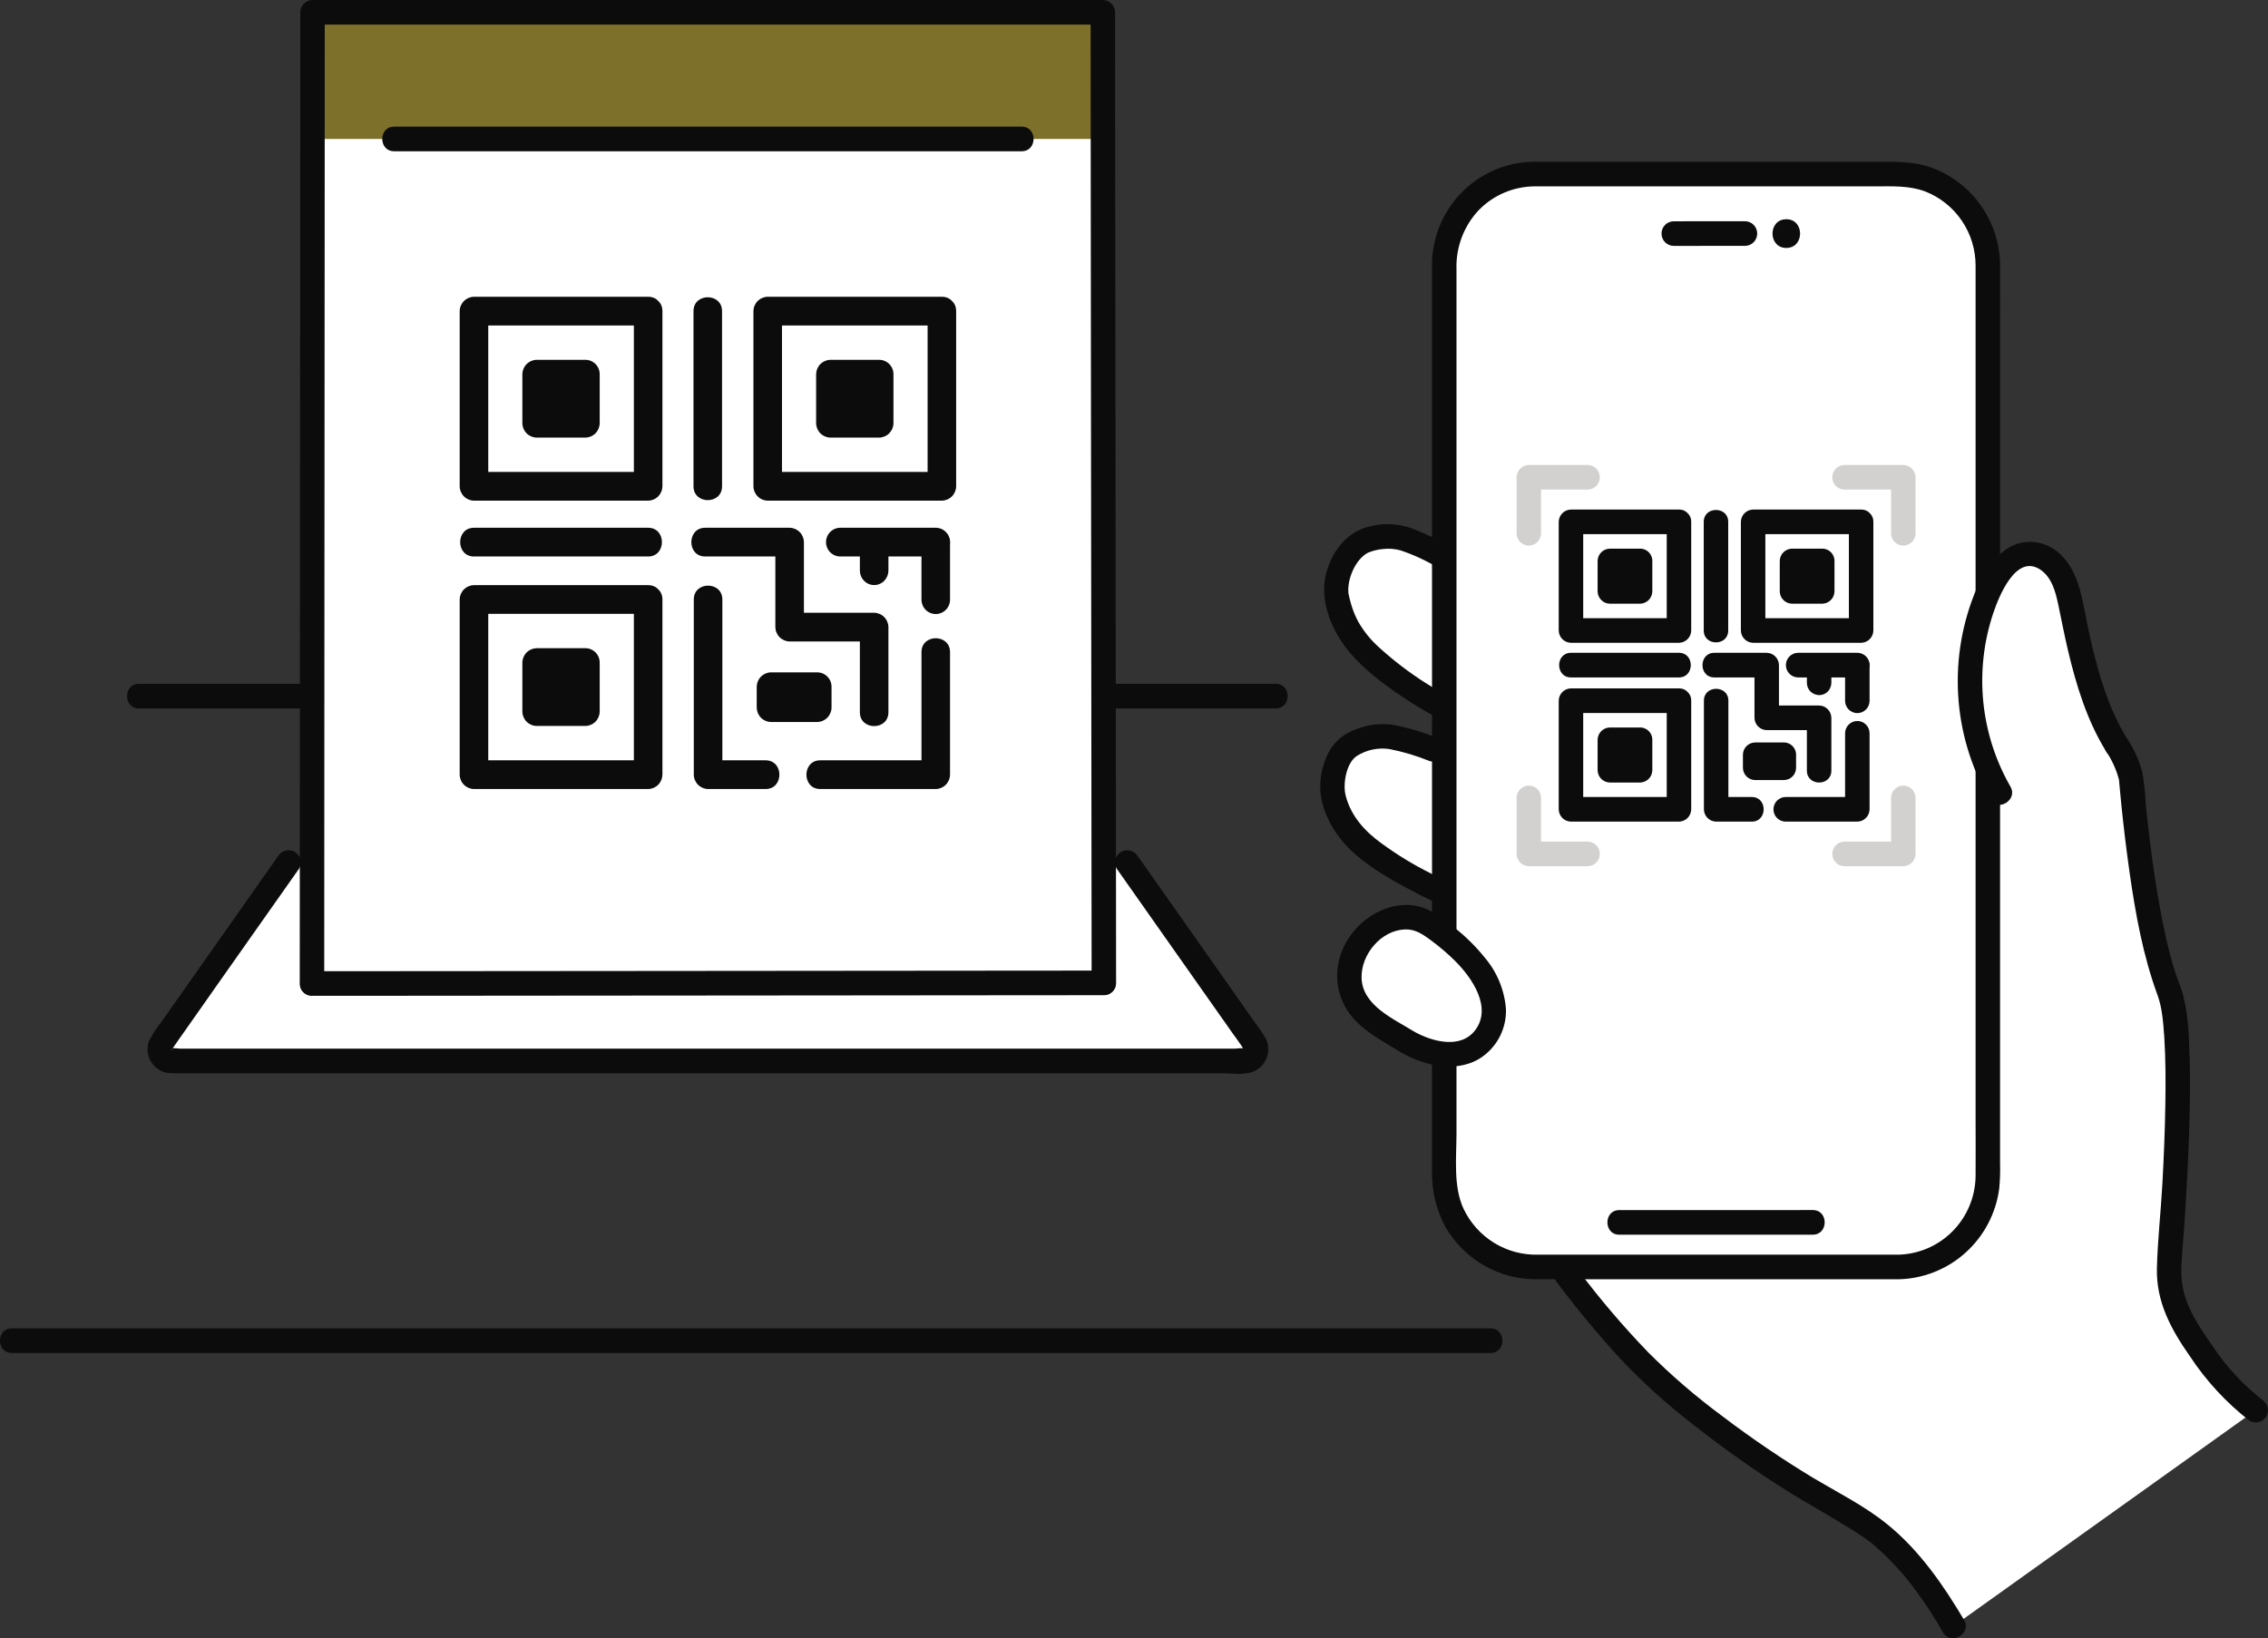 <svg width="209" height="151" viewBox="0 0 209 151" fill="none" xmlns="http://www.w3.org/2000/svg">
<rect x="0" y="0" width="209" height="151" fill="#333333" stroke="none"/>
<g clip-path="url(#clip0_15116_91122)">
<path d="M26.592 79.495C25.52 81.016 17.312 92.653 14.903 96.115C14.792 96.275 14.727 96.462 14.714 96.657C14.702 96.852 14.743 97.046 14.833 97.219C14.923 97.392 15.058 97.537 15.224 97.638C15.39 97.739 15.58 97.793 15.774 97.792H114.698C114.892 97.793 115.082 97.74 115.248 97.639C115.414 97.538 115.55 97.393 115.64 97.22C115.73 97.046 115.77 96.852 115.758 96.657C115.745 96.462 115.68 96.275 115.569 96.115C113.16 92.653 104.952 81.016 103.88 79.495H26.592Z" fill="white"/>
<path d="M12.799 65.301H117.571C119.022 65.301 119.025 63.032 117.571 63.032H12.799C11.348 63.032 11.345 65.301 12.799 65.301Z" fill="#0C0C0C"/>
<path d="M28.75 90.655C28.75 85.615 28.8 8.902 28.8 1.135H101.629C101.629 11.662 101.723 86.802 101.723 90.597" fill="white"/>
<path d="M30.627 1.135H28.883C28.883 2.676 28.881 6.931 28.877 12.807H101.723C101.715 7.267 101.712 3.088 101.712 1.135H30.627Z" fill="#7D702A"/>
<path d="M1.089 124.708H137.359C138.811 124.708 138.813 122.439 137.359 122.439H1.089C-0.362 122.439 -0.364 124.708 1.089 124.708Z" fill="#0C0C0C"/>
<path d="M29.878 90.655C29.878 87.278 29.879 83.902 29.883 80.525C29.886 73.769 29.89 67.012 29.894 60.256C29.899 52.246 29.904 44.236 29.909 36.225C29.914 29.033 29.918 21.842 29.922 14.652C29.924 10.367 29.926 6.082 29.928 1.796V1.135L28.8 2.269H101.629L100.501 1.135C100.501 5.34 100.504 9.544 100.511 13.749C100.517 20.829 100.525 27.909 100.533 34.989C100.542 42.94 100.551 50.89 100.56 58.841C100.568 65.648 100.576 72.455 100.583 79.263C100.588 82.909 100.592 86.556 100.595 90.203V90.6C100.595 92.06 102.85 92.062 102.85 90.6C102.85 87.456 102.847 84.313 102.841 81.169C102.834 74.631 102.827 68.093 102.819 61.555C102.81 53.635 102.8 45.714 102.792 37.794C102.784 30.506 102.776 23.218 102.768 15.93C102.764 11.29 102.76 6.649 102.757 2.009V1.135C102.753 0.835 102.632 0.549 102.422 0.337C102.211 0.125 101.927 0.004 101.629 0L28.8 0C28.502 0.004 28.218 0.125 28.007 0.337C27.797 0.549 27.676 0.835 27.672 1.135C27.672 4.941 27.671 8.746 27.667 12.552C27.664 19.529 27.66 26.506 27.655 33.482C27.651 41.505 27.646 49.527 27.641 57.549L27.628 78.538C27.625 82.42 27.623 86.301 27.622 90.182V90.655C27.622 92.115 29.878 92.117 29.878 90.655V90.655Z" fill="#0C0C0C"/>
<path d="M28.75 91.79C31.955 91.79 35.161 91.788 38.367 91.784L55.566 91.77L75.157 91.754L92.115 91.739C95.201 91.737 98.288 91.735 101.375 91.732H101.725C103.176 91.732 103.179 89.463 101.725 89.463C99.07 89.463 96.415 89.465 93.76 89.469L77.412 89.483L57.868 89.5C51.965 89.505 46.062 89.51 40.16 89.514C36.556 89.517 32.951 89.519 29.346 89.521H28.75C27.298 89.521 27.296 91.79 28.75 91.79V91.79Z" fill="#0C0C0C"/>
<path d="M25.619 78.923C22.011 84.043 18.405 89.166 14.803 94.293C14.386 94.797 14.029 95.349 13.74 95.936C13.629 96.233 13.582 96.551 13.603 96.868C13.625 97.185 13.714 97.493 13.864 97.772C14.015 98.051 14.224 98.294 14.476 98.485C14.729 98.676 15.019 98.809 15.328 98.877C15.651 98.927 15.978 98.944 16.304 98.927H112.547C113.399 98.927 114.447 99.08 115.285 98.848C115.6 98.755 115.891 98.593 116.136 98.373C116.381 98.153 116.574 97.882 116.702 97.577C116.829 97.273 116.888 96.944 116.874 96.614C116.86 96.284 116.773 95.962 116.62 95.67C116.311 95.166 115.975 94.679 115.614 94.211C114.655 92.842 113.695 91.475 112.733 90.108C110.643 87.136 108.551 84.166 106.458 81.197L104.854 78.923C104.698 78.669 104.45 78.485 104.163 78.41C103.876 78.334 103.571 78.372 103.311 78.516C103.054 78.669 102.868 78.918 102.793 79.208C102.717 79.499 102.758 79.807 102.906 80.068C106.457 85.107 110.005 90.148 113.55 95.19C113.883 95.667 114.249 96.136 114.555 96.63C114.822 97.062 114.52 96.634 114.696 96.658C114.686 96.658 114.666 96.663 114.658 96.658C114.511 96.56 113.965 96.658 113.794 96.658H16.6C16.441 96.658 15.942 96.567 15.801 96.658C15.805 96.658 15.747 96.666 15.784 96.658C15.822 96.65 15.869 96.76 15.837 96.773C15.717 96.824 15.91 96.636 15.956 96.568C16.299 96.06 16.658 95.562 17.009 95.06C17.981 93.676 18.952 92.293 19.923 90.91C21.953 88.024 23.984 85.139 26.017 82.257C26.533 81.526 27.047 80.796 27.562 80.065C27.711 79.805 27.752 79.496 27.676 79.206C27.6 78.915 27.414 78.667 27.158 78.513C26.898 78.368 26.592 78.329 26.305 78.404C26.017 78.48 25.77 78.665 25.615 78.92L25.619 78.923Z" fill="#0C0C0C"/>
<path d="M36.316 13.942H94.156C95.607 13.942 95.61 11.673 94.156 11.673H36.316C34.865 11.673 34.862 13.942 36.316 13.942Z" fill="#0C0C0C"/>
<path d="M59.727 28.678H43.677V44.824H59.727V28.678Z" fill="white"/>
<path d="M59.728 27.354H43.677C43.329 27.359 42.998 27.5 42.752 27.747C42.506 27.994 42.366 28.328 42.361 28.678V44.823C42.366 45.173 42.506 45.507 42.752 45.754C42.998 46.001 43.33 46.142 43.677 46.147H59.728C60.075 46.142 60.407 46.001 60.653 45.754C60.898 45.507 61.038 45.173 61.044 44.823V28.678C61.044 26.976 58.412 26.972 58.412 28.678V44.823L59.728 43.5H43.677L44.993 44.823V28.678L43.677 30.001H59.728C61.419 30.001 61.423 27.354 59.728 27.354Z" fill="#0C0C0C"/>
<path d="M63.907 28.677V44.823C63.907 46.525 66.538 46.529 66.538 44.823V28.677C66.538 26.976 63.907 26.971 63.907 28.677Z" fill="#0C0C0C"/>
<path d="M59.728 48.646H43.677C41.985 48.646 41.98 51.294 43.677 51.294H59.728C61.419 51.294 61.424 48.646 59.728 48.646Z" fill="#0C0C0C"/>
<path d="M86.231 48.646H77.434C77.085 48.646 76.751 48.786 76.504 49.034C76.257 49.282 76.119 49.619 76.119 49.97C76.119 50.321 76.257 50.658 76.504 50.906C76.751 51.154 77.085 51.294 77.434 51.294H86.231C86.58 51.294 86.915 51.154 87.162 50.906C87.409 50.658 87.547 50.321 87.547 49.97C87.547 49.619 87.409 49.282 87.162 49.034C86.915 48.786 86.58 48.646 86.231 48.646Z" fill="#0C0C0C"/>
<path d="M64.979 51.294H72.766L71.45 49.97V57.803C71.455 58.153 71.595 58.487 71.841 58.734C72.087 58.981 72.419 59.122 72.766 59.127H80.554L79.238 57.803V65.65C79.238 67.352 81.869 67.357 81.869 65.65V57.803C81.865 57.454 81.724 57.12 81.478 56.873C81.233 56.626 80.901 56.485 80.554 56.48H72.766L74.082 57.803V49.97C74.077 49.62 73.937 49.286 73.691 49.039C73.445 48.792 73.114 48.651 72.766 48.646H64.979C63.287 48.646 63.283 51.294 64.979 51.294Z" fill="#0C0C0C"/>
<path d="M63.934 55.258V71.404C63.939 71.754 64.079 72.088 64.325 72.335C64.571 72.582 64.903 72.723 65.25 72.728H70.553C72.245 72.728 72.249 70.081 70.553 70.081H65.25L66.566 71.404V55.258C66.566 53.557 63.934 53.552 63.934 55.258Z" fill="#0C0C0C"/>
<path d="M75.584 72.728H86.231C86.579 72.723 86.911 72.582 87.156 72.335C87.402 72.087 87.542 71.754 87.547 71.404V60.106C87.547 58.404 84.916 58.4 84.916 60.106V71.404L86.231 70.081H75.584C73.893 70.081 73.888 72.728 75.584 72.728Z" fill="#0C0C0C"/>
<path d="M53.947 34.49H49.453V39.011H53.947V34.49Z" fill="#0C0C0C"/>
<path d="M53.947 33.166H49.453C49.106 33.172 48.774 33.313 48.528 33.56C48.282 33.807 48.142 34.141 48.137 34.49V39.011C48.142 39.361 48.282 39.694 48.528 39.942C48.774 40.189 49.106 40.33 49.453 40.335H53.947C54.295 40.33 54.627 40.189 54.872 39.942C55.118 39.694 55.258 39.361 55.263 39.011V34.49C55.263 34.139 55.124 33.802 54.878 33.554C54.631 33.306 54.296 33.166 53.947 33.166C53.598 33.166 53.264 33.306 53.017 33.554C52.77 33.802 52.632 34.139 52.632 34.49V39.011L53.947 37.687H49.453L50.769 39.011V34.49L49.453 35.813H53.947C54.12 35.813 54.291 35.779 54.451 35.712C54.611 35.646 54.756 35.548 54.878 35.426C55 35.303 55.097 35.157 55.163 34.996C55.229 34.836 55.263 34.663 55.263 34.49C55.263 34.316 55.229 34.144 55.163 33.983C55.097 33.822 55 33.677 54.878 33.554C54.756 33.431 54.611 33.333 54.451 33.267C54.291 33.2 54.12 33.166 53.947 33.166V33.166Z" fill="#0C0C0C"/>
<path d="M86.795 28.678H70.745V44.824H86.795C86.795 38.235 86.795 31.625 86.795 28.678Z" fill="white"/>
<path d="M86.795 27.354H70.746C70.398 27.359 70.066 27.5 69.82 27.747C69.575 27.994 69.434 28.328 69.43 28.678V44.823C69.435 45.173 69.575 45.507 69.821 45.754C70.066 46.001 70.398 46.142 70.746 46.147H86.795C87.143 46.142 87.475 46.001 87.72 45.754C87.966 45.507 88.106 45.173 88.111 44.823C88.111 39.442 88.111 34.06 88.111 28.678C88.111 26.976 85.48 26.972 85.48 28.678C85.48 34.059 85.48 39.441 85.48 44.823L86.795 43.5H70.746L72.061 44.823V28.678L70.746 30.001H86.795C88.487 30.001 88.492 27.354 86.795 27.354Z" fill="#0C0C0C"/>
<path d="M81.018 34.49H76.523V39.011H81.018V34.49Z" fill="#0C0C0C"/>
<path d="M81.018 33.166H76.523C76.176 33.172 75.844 33.313 75.598 33.56C75.353 33.807 75.213 34.141 75.207 34.49V39.011C75.213 39.361 75.353 39.694 75.598 39.942C75.844 40.189 76.176 40.33 76.523 40.335H81.018C81.365 40.33 81.697 40.189 81.943 39.942C82.188 39.694 82.329 39.361 82.334 39.011V34.49C82.334 34.139 82.195 33.802 81.948 33.554C81.701 33.306 81.367 33.166 81.018 33.166C80.669 33.166 80.334 33.306 80.087 33.554C79.841 33.802 79.702 34.139 79.702 34.49V39.011L81.018 37.687H76.523L77.839 39.011V34.49L76.523 35.813H81.018C81.191 35.813 81.362 35.779 81.521 35.712C81.681 35.646 81.826 35.548 81.948 35.426C82.07 35.303 82.167 35.157 82.233 34.996C82.299 34.836 82.334 34.663 82.334 34.49C82.334 34.316 82.299 34.144 82.233 33.983C82.167 33.822 82.07 33.677 81.948 33.554C81.826 33.431 81.681 33.333 81.521 33.267C81.362 33.2 81.191 33.166 81.018 33.166V33.166Z" fill="#0C0C0C"/>
<path d="M75.311 63.297H71.049V65.226H75.311V63.297Z" fill="#0C0C0C"/>
<path d="M75.311 61.974H71.049C70.701 61.979 70.37 62.12 70.124 62.367C69.878 62.614 69.738 62.948 69.733 63.297V65.226C69.738 65.575 69.878 65.909 70.124 66.156C70.37 66.403 70.701 66.544 71.049 66.549H75.311C75.659 66.544 75.99 66.403 76.236 66.156C76.482 65.909 76.622 65.575 76.627 65.226V63.297C76.627 62.946 76.488 62.61 76.242 62.362C75.995 62.113 75.66 61.974 75.311 61.974C74.962 61.974 74.627 62.113 74.381 62.362C74.134 62.61 73.995 62.946 73.995 63.297V65.226L75.311 63.902H71.049L72.365 65.226V63.297L71.049 64.621H75.311C75.484 64.621 75.655 64.587 75.815 64.52C75.974 64.454 76.119 64.356 76.242 64.233C76.364 64.111 76.461 63.965 76.527 63.804C76.593 63.643 76.627 63.471 76.627 63.297C76.627 63.124 76.593 62.952 76.527 62.791C76.461 62.63 76.364 62.484 76.242 62.362C76.119 62.239 75.974 62.141 75.815 62.075C75.655 62.008 75.484 61.974 75.311 61.974Z" fill="#0C0C0C"/>
<path d="M79.238 50.043V52.603C79.242 52.954 79.38 53.289 79.623 53.539C79.746 53.662 79.891 53.76 80.05 53.826C80.21 53.893 80.381 53.927 80.554 53.927C80.727 53.927 80.898 53.893 81.057 53.826C81.217 53.76 81.362 53.662 81.484 53.539C81.726 53.288 81.864 52.953 81.87 52.603V50.043C81.865 49.693 81.727 49.358 81.484 49.107C81.362 48.984 81.217 48.886 81.057 48.82C80.898 48.753 80.727 48.719 80.554 48.719C80.381 48.719 80.21 48.753 80.05 48.82C79.891 48.886 79.746 48.984 79.623 49.107C79.381 49.358 79.243 49.693 79.238 50.043Z" fill="#0C0C0C"/>
<path d="M84.915 50.043V55.274C84.915 55.625 85.054 55.962 85.301 56.21C85.548 56.458 85.882 56.598 86.231 56.598C86.58 56.598 86.915 56.458 87.162 56.21C87.409 55.962 87.547 55.625 87.547 55.274V50.043C87.547 49.692 87.409 49.355 87.162 49.107C86.915 48.859 86.58 48.719 86.231 48.719C85.882 48.719 85.548 48.859 85.301 49.107C85.054 49.355 84.915 49.692 84.915 50.043Z" fill="#0C0C0C"/>
<path d="M59.727 55.258H43.677V71.404H59.727V55.258Z" fill="white"/>
<path d="M59.728 53.935H43.677C43.33 53.94 42.998 54.081 42.752 54.328C42.506 54.575 42.366 54.909 42.361 55.258V71.404C42.366 71.754 42.506 72.087 42.752 72.334C42.998 72.582 43.33 72.723 43.677 72.728H59.728C60.075 72.723 60.407 72.582 60.653 72.334C60.898 72.087 61.038 71.754 61.044 71.404V55.258C61.044 53.556 58.412 53.552 58.412 55.258V71.404L59.728 70.08H43.677L44.993 71.404V55.258L43.677 56.582H59.728C61.419 56.582 61.423 53.935 59.728 53.935Z" fill="#0C0C0C"/>
<path d="M53.947 61.071H49.453V65.591H53.947V61.071Z" fill="#0C0C0C"/>
<path d="M53.947 59.747H49.453C49.106 59.752 48.774 59.893 48.528 60.141C48.282 60.388 48.142 60.721 48.137 61.071V65.592C48.142 65.941 48.282 66.275 48.528 66.522C48.774 66.769 49.106 66.91 49.453 66.915H53.947C54.295 66.91 54.627 66.769 54.872 66.522C55.118 66.275 55.258 65.941 55.263 65.592V61.071C55.263 60.72 55.124 60.383 54.878 60.135C54.631 59.887 54.296 59.747 53.947 59.747C53.598 59.747 53.264 59.887 53.017 60.135C52.77 60.383 52.632 60.72 52.632 61.071V65.592L53.947 64.268H49.453L50.769 65.592V61.071L49.453 62.395H53.947C54.296 62.395 54.631 62.255 54.878 62.007C55.124 61.759 55.263 61.422 55.263 61.071C55.263 60.72 55.124 60.383 54.878 60.135C54.631 59.887 54.296 59.747 53.947 59.747Z" fill="#0C0C0C"/>
<path d="M207.873 129.981C206.072 128.598 204.5 126.937 203.215 125.061C201.841 123.104 200.37 121.084 199.992 118.719C199.852 117.43 199.862 116.129 200.022 114.843C200.719 105.53 201.126 94.409 199.888 91.377C197.931 86.584 196.834 76.915 196.395 71.838C196.327 71.062 195.57 69.458 195.082 68.723C194.873 68.393 194.674 68.053 194.484 67.702C192.702 64.408 191.741 60.273 191.007 56.672C190.839 55.465 190.51 54.287 190.029 53.169C189.477 52.086 188.466 51.147 187.259 51.068C185.429 50.947 184.067 52.727 183.305 54.405L144.37 117.527C150.382 125.368 154.021 129.036 164.991 136.269C166.485 137.254 171.928 140.267 173.295 141.448C176.469 144.19 178.147 146.735 180.015 149.883" fill="white"/>
<path d="M133.117 51.365C132.023 50.761 130.891 50.228 129.729 49.77C128.463 49.331 127.084 49.348 125.829 49.818C124.153 50.401 122.826 53.254 123.176 55.003C123.491 56.749 124.29 58.37 125.483 59.678C128.596 62.987 133.324 65.449 135.548 66.414" fill="white"/>
<path d="M133.686 50.386C132.508 49.731 131.286 49.159 130.029 48.677C128.78 48.239 127.428 48.192 126.151 48.541C124.046 49.045 122.674 50.925 122.176 52.977C121.632 55.223 122.573 57.72 123.901 59.525C125.333 61.469 127.383 62.998 129.373 64.32C131.15 65.506 133.025 66.534 134.979 67.393C135.239 67.535 135.544 67.573 135.83 67.497C136.117 67.421 136.364 67.239 136.522 66.986C136.67 66.726 136.711 66.417 136.636 66.126C136.56 65.836 136.374 65.587 136.117 65.434C132.796 64.043 129.735 62.091 127.068 59.662C126.302 58.976 125.653 58.168 125.147 57.271C124.928 56.859 124.745 56.429 124.6 55.986C124.521 55.746 124.452 55.503 124.39 55.257C124.358 55.135 124.333 55.01 124.303 54.887L124.264 54.698C124.268 54.77 124.267 54.766 124.26 54.684C124.127 53.401 124.895 51.561 126.053 50.949C126.483 50.769 126.938 50.655 127.402 50.611C127.967 50.54 128.54 50.583 129.088 50.739C130.296 51.148 131.456 51.687 132.548 52.346C133.811 53.07 134.949 51.111 133.686 50.388L133.686 50.386Z" fill="#0C0C0C"/>
<path d="M132.064 69.064C130.894 68.627 129.697 68.266 128.481 67.984C127.164 67.734 125.802 67.953 124.628 68.602C123.054 69.424 122.411 72.263 123.011 73.944C123.528 75.557 124.509 76.981 125.83 78.033C129.091 80.501 132.752 82.383 136.651 83.596" fill="white"/>
<path d="M132.363 67.972C131.143 67.494 129.886 67.119 128.604 66.85C127.332 66.617 126.02 66.765 124.831 67.276C123.83 67.638 122.992 68.35 122.471 69.281C121.975 70.211 121.7 71.242 121.667 72.296C121.58 74.449 122.795 76.675 124.276 78.162C125.941 79.834 128.157 81.084 130.231 82.163C132.178 83.219 134.229 84.066 136.352 84.691C137.754 85.074 138.353 82.886 136.951 82.503C133.484 81.488 130.219 79.874 127.303 77.732C125.777 76.636 124.48 75.208 124.005 73.33C123.723 72.222 124.074 70.316 125.033 69.679C125.918 69.122 126.97 68.895 128.004 69.038C129.291 69.287 130.55 69.663 131.763 70.16C132.052 70.238 132.359 70.198 132.619 70.05C132.878 69.902 133.069 69.656 133.151 69.368C133.223 69.078 133.182 68.771 133.035 68.511C132.888 68.251 132.648 68.058 132.363 67.972H132.363Z" fill="#0C0C0C"/>
<path d="M141.425 16.043H174.848C177.058 16.043 179.178 16.927 180.741 18.499C182.305 20.072 183.183 22.204 183.183 24.428V108.398C183.183 110.622 182.305 112.754 180.742 114.326C179.179 115.899 177.059 116.782 174.849 116.782H141.425C139.215 116.782 137.095 115.899 135.531 114.326C133.968 112.754 133.09 110.621 133.09 108.397V24.428C133.09 22.204 133.968 20.072 135.531 18.499C137.095 16.927 139.215 16.043 141.425 16.043Z" fill="white"/>
<path d="M174.848 115.648H141.756C140.322 115.689 138.907 115.311 137.684 114.558C136.46 113.806 135.48 112.711 134.864 111.409C133.908 109.352 134.218 106.681 134.218 104.46V24.808C134.185 23.808 134.351 22.811 134.704 21.875C135.058 20.94 135.593 20.084 136.279 19.359C136.951 18.672 137.753 18.125 138.636 17.751C139.52 17.377 140.469 17.182 141.428 17.178C141.729 17.175 142.031 17.178 142.333 17.178H172.82C174.373 17.178 175.896 17.093 177.388 17.638C178.767 18.173 179.953 19.117 180.786 20.345C181.62 21.573 182.062 23.027 182.054 24.515C182.054 25.185 182.054 25.855 182.054 26.525V103.201C182.054 104.933 182.07 106.666 182.054 108.401C182.033 110.317 181.267 112.148 179.92 113.503C178.573 114.858 176.752 115.629 174.848 115.65C173.397 115.665 173.393 117.934 174.848 117.919C177.151 117.894 179.368 117.034 181.092 115.497C182.816 113.96 183.931 111.849 184.232 109.552C184.307 108.78 184.333 108.004 184.31 107.229V30.538C184.31 28.513 184.324 26.488 184.31 24.464C184.297 22.519 183.701 20.623 182.599 19.024C181.497 17.426 179.941 16.199 178.134 15.505C176.455 14.857 174.722 14.908 172.965 14.908H142.211C141.866 14.908 141.521 14.902 141.177 14.913C138.666 14.982 136.286 16.051 134.558 17.884C132.83 19.718 131.897 22.167 131.962 24.692V107.819C131.906 109.662 132.334 111.487 133.204 113.109C134.067 114.594 135.307 115.822 136.796 116.667C138.286 117.512 139.972 117.943 141.682 117.917H174.848C176.299 117.917 176.301 115.648 174.848 115.648Z" fill="#0C0C0C"/>
<path d="M154.239 22.665C156.426 22.665 158.614 22.664 160.802 22.662C161.101 22.662 161.388 22.542 161.6 22.33C161.811 22.117 161.93 21.828 161.93 21.527C161.93 21.227 161.811 20.938 161.6 20.725C161.388 20.512 161.101 20.393 160.802 20.393C158.614 20.393 156.426 20.394 154.239 20.396C154.091 20.396 153.944 20.425 153.807 20.483C153.67 20.54 153.546 20.623 153.441 20.728C153.336 20.834 153.253 20.959 153.197 21.096C153.14 21.234 153.111 21.382 153.111 21.531C153.111 21.68 153.14 21.827 153.197 21.965C153.253 22.102 153.336 22.227 153.441 22.333C153.546 22.438 153.67 22.522 153.807 22.579C153.944 22.636 154.091 22.665 154.239 22.665Z" fill="#0C0C0C"/>
<path d="M149.216 113.808C154.322 113.808 159.429 113.807 164.537 113.805H167.059C168.51 113.805 168.513 111.536 167.059 111.536C161.935 111.536 156.81 111.537 151.686 111.539H149.216C147.764 111.539 147.762 113.808 149.216 113.808V113.808Z" fill="#0C0C0C"/>
<path d="M164.612 22.854C166.303 22.854 166.308 20.207 164.612 20.207C162.915 20.207 162.916 22.854 164.612 22.854Z" fill="#0C0C0C"/>
<path d="M195.082 68.724C194.873 68.394 194.674 68.054 194.484 67.703C192.702 64.409 191.742 60.274 191.007 56.673C190.84 55.466 190.51 54.288 190.029 53.17C189.477 52.087 188.466 51.148 187.259 51.069C185.429 50.948 184.067 52.728 183.305 54.406C181.99 57.374 181.394 60.612 181.564 63.857C181.735 67.102 182.667 70.259 184.286 73.071" fill="white"/>
<path d="M196.056 68.151C194.327 65.387 193.408 62.208 192.675 59.053C192.315 57.505 192.079 55.918 191.672 54.382C191.266 52.846 190.492 51.366 189.109 50.515C188.445 50.112 187.677 49.915 186.903 49.95C186.128 49.984 185.38 50.248 184.754 50.709C183.598 51.612 182.708 52.813 182.177 54.185C180.842 57.292 180.25 60.671 180.447 64.05C180.644 67.429 181.626 70.715 183.314 73.643C184.045 74.904 185.996 73.763 185.261 72.498C183.884 70.096 183.032 67.426 182.761 64.666C182.49 61.907 182.807 59.12 183.69 56.494C184.196 54.995 185.75 51.063 187.971 52.475C189.081 53.181 189.427 54.571 189.682 55.779C189.976 57.17 190.241 58.568 190.568 59.952C191.335 63.188 192.335 66.463 194.108 69.299C194.88 70.531 196.834 69.393 196.056 68.153V68.151Z" fill="#0C0C0C"/>
<path d="M194.108 69.297C194.622 70.062 195.007 70.908 195.248 71.799C195.306 72.035 195.276 71.901 195.267 71.839C195.282 71.941 195.285 72.046 195.294 72.147C195.311 72.34 195.328 72.533 195.346 72.726C195.386 73.167 195.429 73.609 195.473 74.05C195.682 76.132 195.933 78.209 196.225 80.281C196.778 84.185 197.473 88.073 198.839 91.779C199.021 92.305 199.151 92.849 199.227 93.401C199.315 93.958 199.394 94.836 199.443 95.606C199.571 97.657 199.573 99.715 199.541 101.769C199.502 104.227 199.4 106.685 199.266 109.14C199.125 111.724 198.826 114.315 198.763 116.901C198.688 119.996 200.061 122.518 201.781 124.979C203.283 127.265 205.149 129.286 207.303 130.961C207.562 131.111 207.869 131.152 208.158 131.076C208.447 131 208.694 130.812 208.846 130.554C208.991 130.293 209.029 129.986 208.954 129.697C208.878 129.407 208.695 129.159 208.442 129.002C206.651 127.595 205.098 125.905 203.843 123.999C202.434 121.987 201.036 119.909 201.014 117.358C201.003 116.027 201.164 114.693 201.257 113.366C201.344 112.127 201.422 110.886 201.492 109.646C201.63 107.209 201.736 104.771 201.785 102.331C201.827 100.234 201.832 98.134 201.722 96.04C201.696 94.536 201.502 93.04 201.144 91.58C200.963 90.947 200.685 90.343 200.481 89.717C200.186 88.808 199.94 87.882 199.719 86.952C199.232 84.895 198.866 82.809 198.551 80.719C198.222 78.528 197.957 76.327 197.735 74.123C197.692 73.142 197.587 72.164 197.421 71.197C197.138 70.112 196.676 69.083 196.054 68.152C195.265 66.933 193.311 68.069 194.107 69.298L194.108 69.297Z" fill="#0C0C0C"/>
<path d="M180.989 149.311C179.065 146.071 176.893 142.93 173.954 140.531C171.886 138.843 169.416 137.607 167.133 136.251C164.222 134.491 161.405 132.577 158.694 130.518C156.281 128.735 154.005 126.773 151.883 124.649C149.546 122.224 147.362 119.656 145.343 116.957C145.186 116.705 144.938 116.522 144.652 116.447C144.365 116.371 144.061 116.408 143.8 116.55C143.543 116.703 143.357 116.952 143.281 117.243C143.206 117.533 143.247 117.842 143.396 118.102C145.263 120.597 147.255 122.997 149.361 125.291C151.394 127.435 153.587 129.42 155.921 131.227C158.798 133.499 161.795 135.611 164.899 137.554C167.178 138.962 169.549 140.224 171.771 141.726C171.888 141.805 172.005 141.886 172.121 141.968C172.176 142.007 172.475 142.229 172.375 142.151C172.258 142.06 172.542 142.292 172.58 142.325C172.824 142.535 173.063 142.751 173.299 142.971C174.116 143.727 174.885 144.533 175.601 145.386C176.883 146.98 178.033 148.676 179.042 150.457C179.785 151.709 181.736 150.57 180.99 149.311H180.989Z" fill="#0C0C0C"/>
<path d="M129.699 96.037L128.102 95.042C126.897 94.292 125.645 93.494 124.93 92.264C123.885 90.468 124.298 88.017 125.695 86.481C127.091 84.944 129.137 84.03 131.049 84.826C131.984 85.216 134.048 86.912 135.018 87.903C136.16 89 137.007 90.37 137.481 91.885C137.701 92.601 137.725 93.364 137.552 94.094C137.378 94.823 137.013 95.493 136.494 96.031C135.402 97.15 133.659 97.392 132.147 97.013C131.307 96.752 130.489 96.426 129.699 96.037Z" fill="white"/>
<path d="M130.269 95.058C128.425 93.91 125.539 92.68 125.472 90.136C125.415 87.98 127.257 85.753 129.469 85.669C130.428 85.634 131.117 86.121 131.873 86.679C132.674 87.269 133.429 87.917 134.133 88.62C135.637 90.124 137.52 92.852 135.951 94.943C134.588 96.762 131.887 95.986 130.269 95.058C129.006 94.334 127.868 96.293 129.13 97.018C131.355 98.294 134.45 98.984 136.674 97.353C137.347 96.855 137.891 96.2 138.257 95.445C138.623 94.689 138.802 93.855 138.777 93.015C138.644 91.275 137.968 89.623 136.845 88.293C135.976 87.209 134.981 86.234 133.881 85.39C132.811 84.539 131.712 83.664 130.321 83.465C127.149 83.011 123.949 85.621 123.351 88.717C123.164 89.595 123.181 90.505 123.398 91.376C123.616 92.247 124.03 93.056 124.608 93.741C125.797 95.159 127.586 96.058 129.13 97.018C130.369 97.788 131.503 95.826 130.269 95.058Z" fill="#0C0C0C"/>
<path d="M154.72 48.103H144.767V58.115H154.72V48.103Z" fill="white"/>
<path d="M154.72 46.968H144.767C144.469 46.972 144.185 47.093 143.974 47.305C143.763 47.517 143.643 47.803 143.639 48.103V58.115C143.643 58.415 143.763 58.701 143.974 58.913C144.185 59.125 144.469 59.246 144.767 59.25H154.72C155.018 59.246 155.302 59.125 155.513 58.913C155.723 58.701 155.843 58.415 155.848 58.115V48.103C155.848 46.643 153.592 46.641 153.592 48.103V58.115L154.72 56.981H144.767L145.895 58.115V48.102L144.767 49.237H154.72C156.171 49.237 156.174 46.968 154.72 46.968Z" fill="#0C0C0C"/>
<path d="M157.002 48.102V58.115C157.002 59.575 159.258 59.578 159.258 58.115V48.102C159.258 46.642 157.002 46.64 157.002 48.102Z" fill="#0C0C0C"/>
<path d="M154.72 60.172H144.767C143.315 60.172 143.313 62.441 144.767 62.441H154.72C156.171 62.441 156.174 60.172 154.72 60.172Z" fill="#0C0C0C"/>
<path d="M171.156 60.172H165.701C165.401 60.172 165.115 60.291 164.903 60.504C164.692 60.717 164.573 61.005 164.573 61.306C164.573 61.607 164.692 61.896 164.903 62.109C165.115 62.321 165.401 62.441 165.701 62.441H171.156C171.455 62.441 171.742 62.321 171.953 62.109C172.165 61.896 172.284 61.607 172.284 61.306C172.284 61.005 172.165 60.717 171.953 60.504C171.742 60.291 171.455 60.172 171.156 60.172Z" fill="#0C0C0C"/>
<path d="M157.977 62.441H162.806L161.678 61.306V66.165C161.683 66.464 161.803 66.75 162.013 66.962C162.224 67.174 162.508 67.295 162.806 67.299H167.635L166.507 66.165V71.034C166.507 72.494 168.763 72.496 168.763 71.034V66.165C168.759 65.865 168.639 65.579 168.428 65.367C168.217 65.155 167.933 65.034 167.635 65.03H162.806L163.934 66.165V61.306C163.93 61.007 163.81 60.721 163.599 60.509C163.388 60.297 163.104 60.176 162.806 60.172H157.977C156.525 60.172 156.523 62.441 157.977 62.441Z" fill="#0C0C0C"/>
<path d="M157.017 64.586V74.599C157.022 74.898 157.142 75.184 157.352 75.396C157.563 75.608 157.847 75.729 158.145 75.733H161.435C162.886 75.733 162.889 73.464 161.435 73.464H158.145L159.273 74.599V64.586C159.273 63.126 157.017 63.123 157.017 64.586Z" fill="#0C0C0C"/>
<path d="M164.554 75.733H171.156C171.454 75.729 171.738 75.608 171.949 75.396C172.159 75.184 172.28 74.898 172.284 74.599V67.592C172.284 67.291 172.165 67.003 171.954 66.79C171.742 66.577 171.455 66.457 171.156 66.457C170.857 66.457 170.57 66.577 170.359 66.79C170.147 67.003 170.028 67.291 170.028 67.592V74.599L171.156 73.464H164.554C164.254 73.464 163.968 73.584 163.756 73.796C163.545 74.009 163.426 74.298 163.426 74.599C163.426 74.9 163.545 75.188 163.756 75.401C163.968 75.614 164.254 75.733 164.554 75.733Z" fill="#0C0C0C"/>
<path d="M151.137 51.707H148.35V54.511H151.137V51.707Z" fill="#0C0C0C"/>
<path d="M151.137 50.572H148.35C148.052 50.576 147.768 50.697 147.557 50.909C147.347 51.121 147.226 51.407 147.222 51.707V54.51C147.226 54.81 147.347 55.096 147.557 55.308C147.768 55.52 148.052 55.641 148.35 55.645H151.137C151.434 55.641 151.719 55.52 151.929 55.308C152.14 55.096 152.26 54.81 152.264 54.51V51.707C152.261 51.406 152.144 51.118 151.936 50.903C151.778 50.744 151.577 50.635 151.357 50.591C151.138 50.547 150.911 50.57 150.705 50.656C150.498 50.742 150.322 50.888 150.198 51.075C150.074 51.262 150.008 51.482 150.009 51.707V54.51L151.137 53.376H148.35L149.478 54.51V51.707L148.35 52.841H151.137C151.435 52.838 151.721 52.72 151.936 52.51C152.094 52.352 152.202 52.149 152.245 51.929C152.289 51.708 152.267 51.48 152.181 51.272C152.096 51.065 151.951 50.887 151.765 50.762C151.579 50.638 151.36 50.572 151.137 50.572Z" fill="#0C0C0C"/>
<path d="M171.506 48.103H161.553V58.115H171.506V48.103Z" fill="white"/>
<path d="M171.506 46.968H161.553C161.255 46.972 160.971 47.093 160.76 47.305C160.55 47.517 160.43 47.803 160.425 48.103V58.115C160.43 58.415 160.55 58.701 160.76 58.913C160.971 59.125 161.255 59.246 161.553 59.25H171.506C171.804 59.246 172.088 59.125 172.299 58.913C172.51 58.701 172.63 58.415 172.634 58.115V48.103C172.634 46.643 170.378 46.641 170.378 48.103V58.115L171.506 56.981H161.553L162.681 58.115V48.102L161.553 49.237H171.506C172.958 49.237 172.96 46.968 171.506 46.968Z" fill="#0C0C0C"/>
<path d="M167.923 51.707H165.136V54.511H167.923V51.707Z" fill="#0C0C0C"/>
<path d="M167.923 50.572H165.136C164.838 50.576 164.553 50.697 164.343 50.909C164.132 51.121 164.012 51.407 164.008 51.707V54.51C164.012 54.81 164.132 55.096 164.343 55.308C164.553 55.52 164.838 55.641 165.136 55.645H167.923C168.221 55.641 168.505 55.52 168.716 55.308C168.926 55.096 169.046 54.81 169.051 54.51V51.707C169.047 51.406 168.93 51.119 168.722 50.903C168.564 50.744 168.363 50.635 168.144 50.591C167.924 50.547 167.697 50.57 167.491 50.656C167.284 50.742 167.108 50.888 166.984 51.075C166.86 51.262 166.794 51.482 166.795 51.707V54.51L167.923 53.376H165.136L166.263 54.51V51.707L165.136 52.841H167.923C168.221 52.838 168.507 52.72 168.722 52.51C168.88 52.352 168.988 52.149 169.032 51.929C169.075 51.708 169.053 51.48 168.967 51.272C168.882 51.065 168.737 50.887 168.551 50.762C168.365 50.638 168.146 50.572 167.923 50.572Z" fill="#0C0C0C"/>
<path d="M164.384 69.572H161.741V70.768H164.384V69.572Z" fill="#0C0C0C"/>
<path d="M164.384 68.437H161.741C161.442 68.438 161.156 68.558 160.944 68.771C160.733 68.983 160.614 69.271 160.613 69.572V70.768C160.614 71.069 160.733 71.357 160.944 71.569C161.156 71.782 161.442 71.901 161.741 71.902H164.384C164.683 71.901 164.969 71.782 165.181 71.569C165.392 71.357 165.511 71.069 165.512 70.768V69.572C165.509 69.271 165.391 68.984 165.183 68.768C165.025 68.609 164.824 68.501 164.605 68.457C164.386 68.412 164.159 68.435 163.952 68.521C163.746 68.607 163.569 68.753 163.446 68.94C163.322 69.127 163.256 69.347 163.256 69.572V70.768L164.384 69.633H161.741L162.869 70.768V69.572L161.741 70.706H164.384C164.683 70.703 164.969 70.585 165.183 70.376C165.341 70.217 165.449 70.014 165.493 69.794C165.537 69.573 165.514 69.345 165.429 69.137C165.343 68.93 165.198 68.752 165.012 68.628C164.826 68.503 164.608 68.437 164.384 68.437Z" fill="#0C0C0C"/>
<path d="M166.507 61.352V62.939C166.51 63.24 166.628 63.528 166.836 63.743C167.055 63.945 167.338 64.062 167.635 64.074C167.934 64.073 168.221 63.955 168.434 63.743C168.641 63.527 168.759 63.24 168.763 62.939V61.352C168.76 61.051 168.642 60.764 168.434 60.548C168.215 60.346 167.932 60.229 167.635 60.217C167.336 60.218 167.049 60.337 166.836 60.548C166.629 60.764 166.512 61.051 166.507 61.352Z" fill="#0C0C0C"/>
<path d="M170.028 61.352V64.596C170.028 64.897 170.147 65.185 170.358 65.398C170.57 65.611 170.857 65.73 171.156 65.73C171.455 65.73 171.742 65.611 171.953 65.398C172.165 65.185 172.284 64.897 172.284 64.596V61.352C172.284 61.051 172.165 60.762 171.953 60.549C171.742 60.337 171.455 60.217 171.156 60.217C170.857 60.217 170.57 60.337 170.358 60.549C170.147 60.762 170.028 61.051 170.028 61.352Z" fill="#0C0C0C"/>
<path d="M154.72 64.586H144.767V74.599H154.72V64.586Z" fill="white"/>
<path d="M154.72 63.451H144.767C144.469 63.456 144.185 63.577 143.974 63.788C143.763 64 143.643 64.286 143.639 64.586V74.599C143.643 74.898 143.763 75.184 143.974 75.396C144.185 75.608 144.469 75.729 144.767 75.733H154.72C155.018 75.729 155.302 75.608 155.513 75.396C155.723 75.184 155.843 74.898 155.848 74.599V64.586C155.848 63.126 153.592 63.124 153.592 64.586V74.599L154.72 73.464H144.767L145.895 74.599V64.586L144.767 65.721H154.72C156.171 65.721 156.174 63.451 154.72 63.451Z" fill="#0C0C0C"/>
<path d="M151.137 68.19H148.35V70.994H151.137V68.19Z" fill="#0C0C0C"/>
<path d="M151.137 67.056H148.35C148.052 67.06 147.768 67.181 147.557 67.393C147.347 67.605 147.226 67.891 147.222 68.191V70.994C147.226 71.294 147.347 71.58 147.557 71.792C147.768 72.004 148.052 72.124 148.35 72.129H151.137C151.434 72.124 151.719 72.004 151.929 71.792C152.14 71.58 152.26 71.294 152.264 70.994V68.191C152.262 67.89 152.144 67.602 151.936 67.387C151.778 67.228 151.577 67.119 151.357 67.075C151.138 67.031 150.911 67.054 150.705 67.14C150.498 67.226 150.322 67.372 150.198 67.559C150.074 67.746 150.008 67.966 150.009 68.191V70.994L151.137 69.86H148.35L149.478 70.994V68.191L148.35 69.325H151.137C151.435 69.322 151.721 69.204 151.936 68.994C152.094 68.835 152.202 68.633 152.245 68.413C152.289 68.192 152.267 67.964 152.181 67.756C152.096 67.548 151.951 67.371 151.765 67.246C151.579 67.122 151.36 67.055 151.137 67.056Z" fill="#0C0C0C"/>
<path d="M176.519 49.155V43.993C176.515 43.693 176.395 43.407 176.184 43.195C175.974 42.984 175.689 42.863 175.391 42.858H169.977C169.678 42.858 169.391 42.978 169.18 43.191C168.968 43.404 168.85 43.692 168.85 43.993C168.85 44.294 168.968 44.582 169.18 44.795C169.391 45.008 169.678 45.127 169.977 45.127H175.391L174.264 43.993V49.155C174.264 49.456 174.382 49.745 174.594 49.957C174.805 50.17 175.092 50.29 175.391 50.29C175.691 50.29 175.977 50.17 176.189 49.957C176.4 49.745 176.519 49.456 176.519 49.155Z" fill="#D3D1D0"/>
<path d="M142.012 49.155V43.993L140.884 45.127H146.298C146.597 45.127 146.884 45.008 147.095 44.795C147.307 44.582 147.426 44.294 147.426 43.993C147.426 43.692 147.307 43.404 147.095 43.191C146.884 42.978 146.597 42.858 146.298 42.858H140.884C140.586 42.863 140.301 42.984 140.091 43.195C139.88 43.407 139.76 43.693 139.756 43.993V49.155C139.756 49.456 139.875 49.745 140.086 49.957C140.298 50.17 140.585 50.29 140.884 50.29C141.183 50.29 141.47 50.17 141.681 49.957C141.893 49.745 142.012 49.456 142.012 49.155Z" fill="#D3D1D0"/>
<path d="M174.264 73.546V78.708L175.391 77.573H169.977C169.678 77.573 169.391 77.693 169.18 77.906C168.968 78.119 168.85 78.407 168.85 78.708C168.85 79.009 168.968 79.297 169.18 79.51C169.391 79.723 169.678 79.843 169.977 79.843H175.391C175.689 79.838 175.974 79.717 176.184 79.505C176.395 79.294 176.515 79.008 176.519 78.708V73.546C176.519 73.245 176.4 72.956 176.189 72.744C175.977 72.531 175.691 72.411 175.391 72.411C175.092 72.411 174.805 72.531 174.594 72.744C174.382 72.956 174.264 73.245 174.264 73.546Z" fill="#D3D1D0"/>
<path d="M139.756 73.546V78.708C139.76 79.008 139.88 79.294 140.091 79.505C140.301 79.717 140.586 79.838 140.884 79.843H146.298C146.597 79.843 146.884 79.723 147.095 79.51C147.307 79.297 147.426 79.009 147.426 78.708C147.426 78.407 147.307 78.119 147.095 77.906C146.884 77.693 146.597 77.573 146.298 77.573H140.884L142.012 78.708V73.546C142.012 73.245 141.893 72.956 141.681 72.744C141.47 72.531 141.183 72.411 140.884 72.411C140.585 72.411 140.298 72.531 140.086 72.744C139.875 72.956 139.756 73.245 139.756 73.546Z" fill="#D3D1D0"/>
</g>
<defs>
<clipPath id="clip0_15116_91122">
<rect width="209" height="151" fill="white"/>
</clipPath>
</defs>
</svg>

